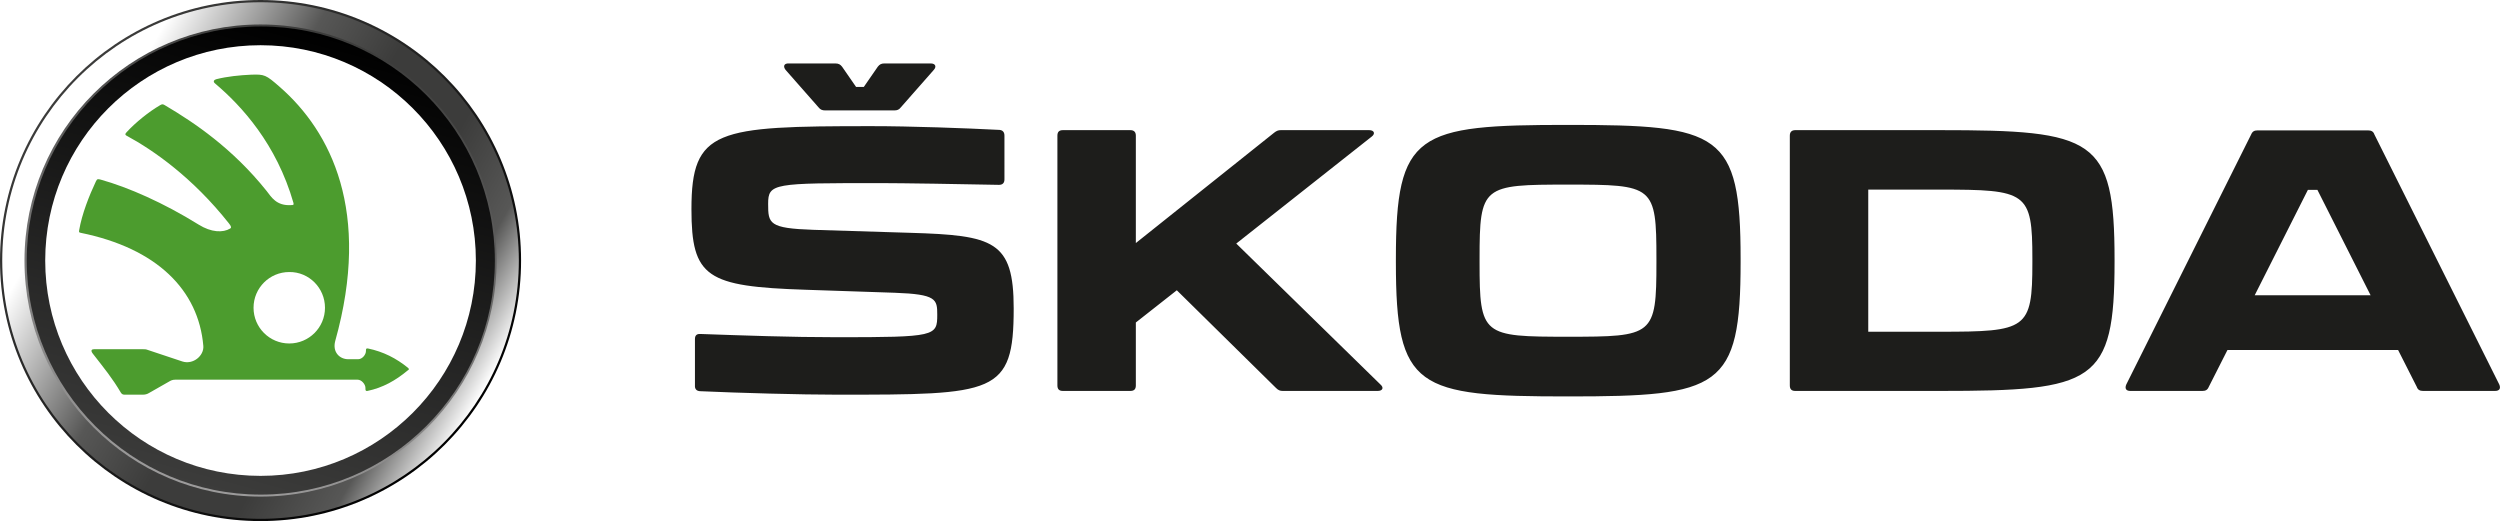 <svg xmlns="http://www.w3.org/2000/svg" xmlns:xlink="http://www.w3.org/1999/xlink" id="Layer_1" x="0px" y="0px" viewBox="0 0 1000.8 208.6" xml:space="preserve">  <g>	<g>		<g>			<linearGradient id="SVGID_1_" gradientUnits="userSpaceOnUse" x1="30.554" y1="30.554" x2="178.073" y2="178.073">				<stop offset="0" style="stop-color:#3C3C3B"></stop>				<stop offset="1" style="stop-color:#000000"></stop>			</linearGradient>			<path fill="url(#SVGID_1_)" d="M208.6,104.3c0,57.6-46.7,104.3-104.3,104.3S0,161.9,0,104.3C0,46.7,46.7,0,104.3,0    S208.6,46.7,208.6,104.3z"></path>							<linearGradient id="SVGID_00000092423181731765303630000016206242078948148386_" gradientUnits="userSpaceOnUse" x1="14.74" y1="52.597" x2="193.889" y2="156.029">				<stop offset="0" style="stop-color:#FFFFFF"></stop>				<stop offset="0.11" style="stop-color:#FFFFFF"></stop>				<stop offset="0.368" style="stop-color:#575756"></stop>				<stop offset="0.528" style="stop-color:#3C3C3B"></stop>				<stop offset="0.706" style="stop-color:#3C3C3B"></stop>				<stop offset="0.865" style="stop-color:#575756"></stop>				<stop offset="1" style="stop-color:#FFFFFF"></stop>			</linearGradient>			<path fill="url(#SVGID_00000092423181731765303630000016206242078948148386_)" d="M207.7,104.3c0,57.1-46.3,103.4-103.4,103.4    c-57.1,0-103.4-46.3-103.4-103.4C0.9,47.2,47.2,0.9,104.3,0.9C161.4,0.9,207.7,47.2,207.7,104.3z"></path>							<linearGradient id="SVGID_00000145747575791926022790000001180863647385628291_" gradientUnits="userSpaceOnUse" x1="128.785" y1="12.983" x2="79.842" y2="195.643">				<stop offset="0" style="stop-color:#3C3C3B"></stop>				<stop offset="1" style="stop-color:#9C9B9B"></stop>			</linearGradient>			<path fill="url(#SVGID_00000145747575791926022790000001180863647385628291_)" d="M198.8,104.3c0,52.2-42.3,94.5-94.5,94.5    c-52.2,0-94.5-42.3-94.5-94.5c0-52.2,42.3-94.5,94.5-94.5C156.5,9.8,198.8,52.1,198.8,104.3z"></path>							<linearGradient id="SVGID_00000084499619695919322990000013285443799850517387_" gradientUnits="userSpaceOnUse" x1="80.044" y1="194.881" x2="128.581" y2="13.74">				<stop offset="0" style="stop-color:#3C3C3B"></stop>				<stop offset="1" style="stop-color:#000000"></stop>			</linearGradient>			<path fill="url(#SVGID_00000084499619695919322990000013285443799850517387_)" d="M198.1,104.3c0,51.8-42,93.7-93.7,93.7    c-51.8,0-93.7-42-93.7-93.7c0-51.8,42-93.7,93.7-93.7C156.1,10.6,198.1,52.5,198.1,104.3z"></path>			<path fill="#FFFFFF" d="M190.5,104.3c0,47.6-38.6,86.2-86.2,86.2c-47.6,0-86.2-38.6-86.2-86.2c0-47.6,38.6-86.2,86.2-86.2    C151.9,18.1,190.5,56.7,190.5,104.3z"></path>			<g>				<g>					<defs>						<path id="SVGID_00000057150484116549633930000016411599884581612420_" d="M169.8,145.5c-6.4-6-14.5-10.1-23.4-11.5       c-1.3-0.2-2.4,0.8-2.4,2c0,1,0,2.2,0,3.2c0,1-0.7,2-1.7,2c-0.7,0-1.4,0-2.1,0c-2.5,0-2.9-3.1-2.4-4.8       c5.3-18.8,6.5-30.3,6.5-38.6c-0.1-8.9-0.3-17.7-4.3-29.3c-3.8-11.2-7.3-22.2-25.9-39c-1.3-1.1-2.5-1.7-4.2-1.8       c-1.8-0.1-3.3-0.2-5.2-0.2c-7.7,0-15.1,1.1-22.2,3.2c-2.6,0.8-2.2,2.6-0.8,3.9c7,6,16.5,15,23,26.2c-4.2,0.4-7.3-1.9-10-4.5       c-8.7-8.3-17.7-14.2-25.1-18.3c-1.3-0.7-2.5-1-3.8-0.3c-7.4,4.3-14.1,9.9-19.7,16.4c-1.1,1.2-0.4,2.2,0.7,2.8       c6.9,3.7,17.8,10.6,27.7,19.7c-2,1.7-5.2,1.1-9.9-1.3c-9-4.7-17.6-7.4-24.1-9.1c-1.4-0.4-2.9,0-3.6,1.3       c-4.2,7.3-7.1,16-8.5,24.9c-0.3,1.7,0.9,3.2,2.6,3.5c15.3,2.7,42.6,9.9,47.1,41.3c0.4,2.8-2.1,5.2-5.4,3.6       c-4.6-2.2-9.2-4.3-13.8-6.5c-0.5-0.2-1-0.4-1.6-0.4c-7.4,0-14.3,0-21.7,0c-3.1,0-4.3,2.9-2.3,5.2c5.2,6,10,12.5,14.1,19.4       c0.4,0.6,0.8,0.8,1.5,0.8c3.2,0,6.3,0,9.5,0c0.6,0,1.2-0.2,1.7-0.5c3-1.7,6-3.5,8.9-5.2c0.6-0.3,1.1-0.3,1.7-0.3       c22.8,0,47.3,0,71.3,0c1,0,1.7,0.6,1.7,1.6c0,1.2,0,2.3,0,3.5c0,1.3,1.1,2.2,2.4,2c8.8-1.4,17-5.4,23.4-11.5       C170.8,148.1,170.8,146.5,169.8,145.5z"></path>					</defs>					<clipPath id="SVGID_00000041998593221497862460000000790298200621763259_">						<use xlink:href="#SVGID_00000057150484116549633930000016411599884581612420_"></use>					</clipPath>					<g clip-path="url(#SVGID_00000041998593221497862460000000790298200621763259_)">						<image width="196" height="195" transform="matrix(1 0 0 1 1.543 -3.47)">						</image>					</g>					<g clip-path="url(#SVGID_00000041998593221497862460000000790298200621763259_)">						<image width="100" height="12" transform="matrix(1 0 0 1 46.543 149.53)">						</image>					</g>					<g clip-path="url(#SVGID_00000041998593221497862460000000790298200621763259_)">						<image width="73" height="64" transform="matrix(1 0 0 1 24.543 82.53)">						</image>					</g>				</g>				<g>					<defs>						<path id="SVGID_00000101823343234817725700000015142404456631743420_" d="M147.1,147.3c1,0.1,1.9,0.2,2.9,0.4       c2.4-0.1,4.8-0.1,7.2-0.2c1.1-1.1,2.3-2.2,3.5-3.2c1.2-1.1,2.5-2,3.8-3c-5.4-3.7-11.5-6.1-18-7.2c-1.3-0.2-2.4,0.8-2.4,2       c0,1,0,2.2,0,3.2c0,1-0.7,2-1.7,2c-0.5,0-1,0-1.5,0v5.5l0.1,0.1C143,147,145.1,147,147.1,147.3z"></path>					</defs>					<clipPath id="SVGID_00000129899646957678955390000010342807365915015327_">						<use xlink:href="#SVGID_00000101823343234817725700000015142404456631743420_"></use>					</clipPath>					<g clip-path="url(#SVGID_00000129899646957678955390000010342807365915015327_)">						<image width="22" height="15" transform="matrix(1 0 0 1 139.543 131.53)">						</image>					</g>				</g>				<path fill="none" d="M169.8,145.5c-6.4-6-14.5-10.1-23.4-11.5c-1.3-0.2-2.4,0.8-2.4,2c0,1,0,2.2,0,3.2c0,1-0.7,2-1.7,2     c-0.7,0-1.4,0-2.1,0c-2.5,0-2.9-3.1-2.4-4.8c5.3-18.8,6.5-30.3,6.5-38.6c-0.1-8.9-0.3-17.7-4.3-29.3c-3.8-11.2-7.3-22.2-25.9-39     c-1.3-1.1-2.5-1.7-4.2-1.8c-1.8-0.1-3.3-0.2-5.2-0.2c-7.7,0-15.1,1.1-22.2,3.2c-2.6,0.8-2.2,2.6-0.8,3.9c7,6,16.5,15,23,26.2     c-4.2,0.4-7.3-1.9-10-4.5C86.1,48.1,77,42.2,69.8,38.1c-1.3-0.7-2.5-1-3.8-0.3c-8,4.6-13.4,9-19.7,16.4     c-1.1,1.2-0.4,2.2,0.7,2.8c6.9,3.7,17.8,10.6,27.7,19.7c-2,1.7-5.2,1.1-9.9-1.3c-9-4.7-17.6-7.4-24.1-9.1     c-1.4-0.4-2.9,0-3.6,1.3c-4.2,7.3-7.1,16-8.5,24.9c-0.3,1.7,0.9,3.2,2.6,3.5c15.3,2.7,42.6,9.9,47.1,41.3     c0.4,2.8-2.1,5.2-5.4,3.6c-4.6-2.2-9.2-4.3-13.8-6.5c-0.5-0.2-1-0.4-1.6-0.4c-7.4,0-14.3,0-21.7,0c-3.1,0-4.3,2.9-2.3,5.2     c5.2,6,10,12.5,14.1,19.4c0.4,0.6,0.8,0.8,1.5,0.8c3.2,0,6.3,0,9.5,0c0.6,0,1.2-0.2,1.7-0.5c3-1.7,6-3.5,8.9-5.2     c0.6-0.3,1.1-0.3,1.7-0.3c22.8,0,47.3,0,71.3,0c1,0,1.7,0.6,1.7,1.6c0,1.2,0,2.3,0,3.5c0,1.3,1.1,2.2,2.4,2     c8.8-1.4,17-5.4,23.4-11.5C170.8,148.1,170.8,146.5,169.8,145.5z"></path>			</g>			<path fill="#4C9C2E" d="M163.4,147.3c-4.8-3.9-9.9-6.5-16.1-7.8c-0.6-0.1-0.8,0.1-0.8,0.7c0,0.1,0,0.2,0,0.3    c0,1.5-1.5,3.3-3.1,3.3c-1.3,0-2.7,0-4,0c-3.4,0-6.4-2.8-5.2-7.3c14.5-51.8-1.7-83.8-22.2-101.7c-5.6-4.9-6.1-5.1-11.6-4.9    c-4.4,0.2-9.5,0.7-13.8,1.8c-0.8,0.2-1.6,0.9-0.4,1.8c10.5,8.9,24.5,24.1,31.3,47.8c0.2,0.8-0.3,0.8-0.9,0.8    c-6,0.4-8-3.3-9.9-5.7c-13.6-17-28.9-27.3-40.4-34.1c-1.1-0.7-1.3-0.7-2.2-0.2c-4.6,2.7-9.8,6.9-13.4,10.8    c-0.8,0.8-0.6,1.2,0.3,1.6c10.3,5.6,26.1,16.5,40.7,35c0.9,1.1,1,1.7,0.4,2c-2.8,1.7-7.5,1.6-12.6-1.6c-14-8.7-28.1-14.9-39.2-18    c-1.2-0.3-1.4-0.3-1.9,0.7c-2.7,5.7-5.6,13.1-6.7,19.5c-0.1,0.8-0.2,0.9,0.6,1.1c30.5,6.2,47.2,22.9,49.1,45.3    c0.3,3.9-4.1,7.6-8.4,6.2c-4.7-1.5-9.4-3.2-14.1-4.7c-0.5-0.2-1-0.2-1.6-0.2c-6.6,0-13.1,0-19.7,0c-0.9,0-1.4,0.5-0.5,1.7    c4.9,6.3,7.8,9.8,11.3,15.7c0.4,0.6,0.8,0.8,1.5,0.8c2.4,0,4.8,0,7.2,0c1,0,1.8-0.2,2.6-0.7c2.6-1.5,5.2-3,7.9-4.5    c0.8-0.5,1.5-0.8,2.5-0.8c23.8,0,49.3,0,73.1,0c1.5,0,3.1,1.8,3.1,3.3c0,0.2,0,0.4,0,0.5c0,0.6,0.3,0.8,0.8,0.7    c6.2-1.3,11.3-4.2,16.1-8.2C163.8,148,163.8,147.7,163.4,147.3z M116.7,135.3c-7,0-12.7-5.7-12.7-12.7c0-7,5.7-12.7,12.7-12.7    c7,0,12.7,5.7,12.7,12.7C129.4,129.6,123.7,135.3,116.7,135.3z"></path>			<g>				<g>					<g>						<defs>							<path id="SVGID_00000062184905223544919950000000543558122737624218_" d="M130.1,123.2c0,7.9-6.4,14.3-14.3,14.3        c-7.9,0-14.3-6.4-14.3-14.3c0-7.9,6.4-14.3,14.3-14.3C123.7,108.8,130.1,115.3,130.1,123.2z"></path>						</defs>						<use xlink:href="#SVGID_00000062184905223544919950000000543558122737624218_" fill="#FFFFFF"></use>						<clipPath id="SVGID_00000114055031068795072270000005573966773759180427_">							<use xlink:href="#SVGID_00000062184905223544919950000000543558122737624218_"></use>						</clipPath>						<g clip-path="url(#SVGID_00000114055031068795072270000005573966773759180427_)">							<image width="42" height="41" transform="matrix(1 0 0 1 94.543 102.53)">							</image>						</g>					</g>				</g>				<g>					<path fill="#FFFFFF" d="M127.8,122.8c0,5.3-4.3,9.6-9.6,9.6c-5.3,0-9.6-4.3-9.6-9.6c0-5.3,4.3-9.6,9.6-9.6      C123.5,113.2,127.8,117.5,127.8,122.8z"></path>					<path fill="#FFFFFF" d="M118.2,132.5c-5.3,0-9.7-4.3-9.7-9.7c0-5.3,4.3-9.7,9.7-9.7c5.3,0,9.7,4.3,9.7,9.7      C127.9,128.1,123.6,132.5,118.2,132.5z M118.2,113.3c-5.3,0-9.6,4.3-9.6,9.6c0,5.3,4.3,9.6,9.6,9.6c5.3,0,9.6-4.3,9.6-9.6      C127.8,117.5,123.5,113.3,118.2,113.3z"></path>				</g>			</g>		</g>		<g>			<path fill="#1D1D1B" d="M280.2,156.6c15.4,0.7,40.4,1.4,54.9,1.4c63.2,0,70.7-0.1,70.7-34.5c0-27.1-8-29.3-41.4-30.3l-38.8-1.2    c-17.8-0.6-18.1-2.5-18.1-10.4c0-8.3,2.2-8.3,44.9-8.3c8.1,0,33.9,0.4,47.5,0.7c1.4,0,2.2-0.7,2.2-2.2V54.3c0-1.4-0.7-2.2-2-2.3    c-13.5-0.7-35.5-1.5-51.3-1.5c-62,0-72,1.2-72,33.2c0,27.4,6.1,31,45.8,32.3l35.6,1.2c16.7,0.6,17,2.6,17,8.8c0,8.6-0.7,9-40.2,9    c-18.4,0-37.4-0.7-54.6-1.3c-1.5-0.1-2.2,0.6-2.2,2v18.6C278.1,155.8,278.9,156.5,280.2,156.6 M949,118.2h-46.4L923.9,76h3.8    L949,118.2z M813.6,103.6v1.5c0,26.8-2.2,27.7-37,27.7h-28.7V75.9h28.7C811.4,75.9,813.6,76.8,813.6,103.6 M663.1,103.6v1.5    c0,29.3-1.2,29.7-35.4,29.7c-34.2,0-35.4-0.4-35.4-29.7v-1.5c0-29.3,1.2-29.7,35.4-29.7C662,73.9,663.1,74.3,663.1,103.6     M1000.5,153.9l-50-100.1c-0.4-1.2-1.3-1.6-2.5-1.6h-44.3c-1.2,0-2,0.4-2.5,1.6l-50,100.1c-0.7,1.6-0.1,2.6,1.6,2.6h28.9    c1.2,0,2-0.4,2.5-1.6l7.5-14.8H960l7.5,14.8c0.4,1.2,1.3,1.6,2.5,1.6h28.8C1000.6,156.5,1001.2,155.5,1000.5,153.9 M776.5,52.1    h-57.8c-1.4,0-2.2,0.7-2.2,2.2v100c0,1.5,0.7,2.2,2.2,2.2h57.8c61.9,0,70-3.1,70-51.7v-0.9C846.5,55.2,838.4,52.1,776.5,52.1     M552.6,153.9l-57.7-56.4l54.2-42.8c1.6-1.2,1-2.6-1-2.6h-35.4c-1,0-1.7,0.3-2.6,1l-55.4,44.2V54.3c0-1.4-0.7-2.2-2.2-2.2h-27    c-1.5,0-2.2,0.7-2.2,2.2v100c0,1.5,0.7,2.2,2.2,2.2h27c1.5,0,2.2-0.7,2.2-2.2v-25.2l16.4-12.9l39.7,39.1c0.9,0.9,1.6,1.2,2.7,1.2    h38C553.5,156.5,554.1,155.2,552.6,153.9 M558.8,103.6v1.5c0,50.6,8.3,53.6,69,53.6c60.7,0,69-3.1,69-53.8v-1.3    c0-50.6-8.3-53.6-69-53.6C567.1,50,558.8,53,558.8,103.6 M314.5,28L327.7,43c0.7,0.9,1.5,1.2,2.6,1.2H358c1.2,0,1.9-0.3,2.6-1.2    L373.8,28c1.2-1.3,0.7-2.6-1.2-2.6H354c-1.2,0-1.9,0.4-2.6,1.3l-5.6,8.1h-3.1l-5.6-8.1c-0.7-0.9-1.4-1.3-2.7-1.3h-18.6    C313.8,25.3,313.4,26.6,314.5,28"></path>		</g>	</g></g></svg>